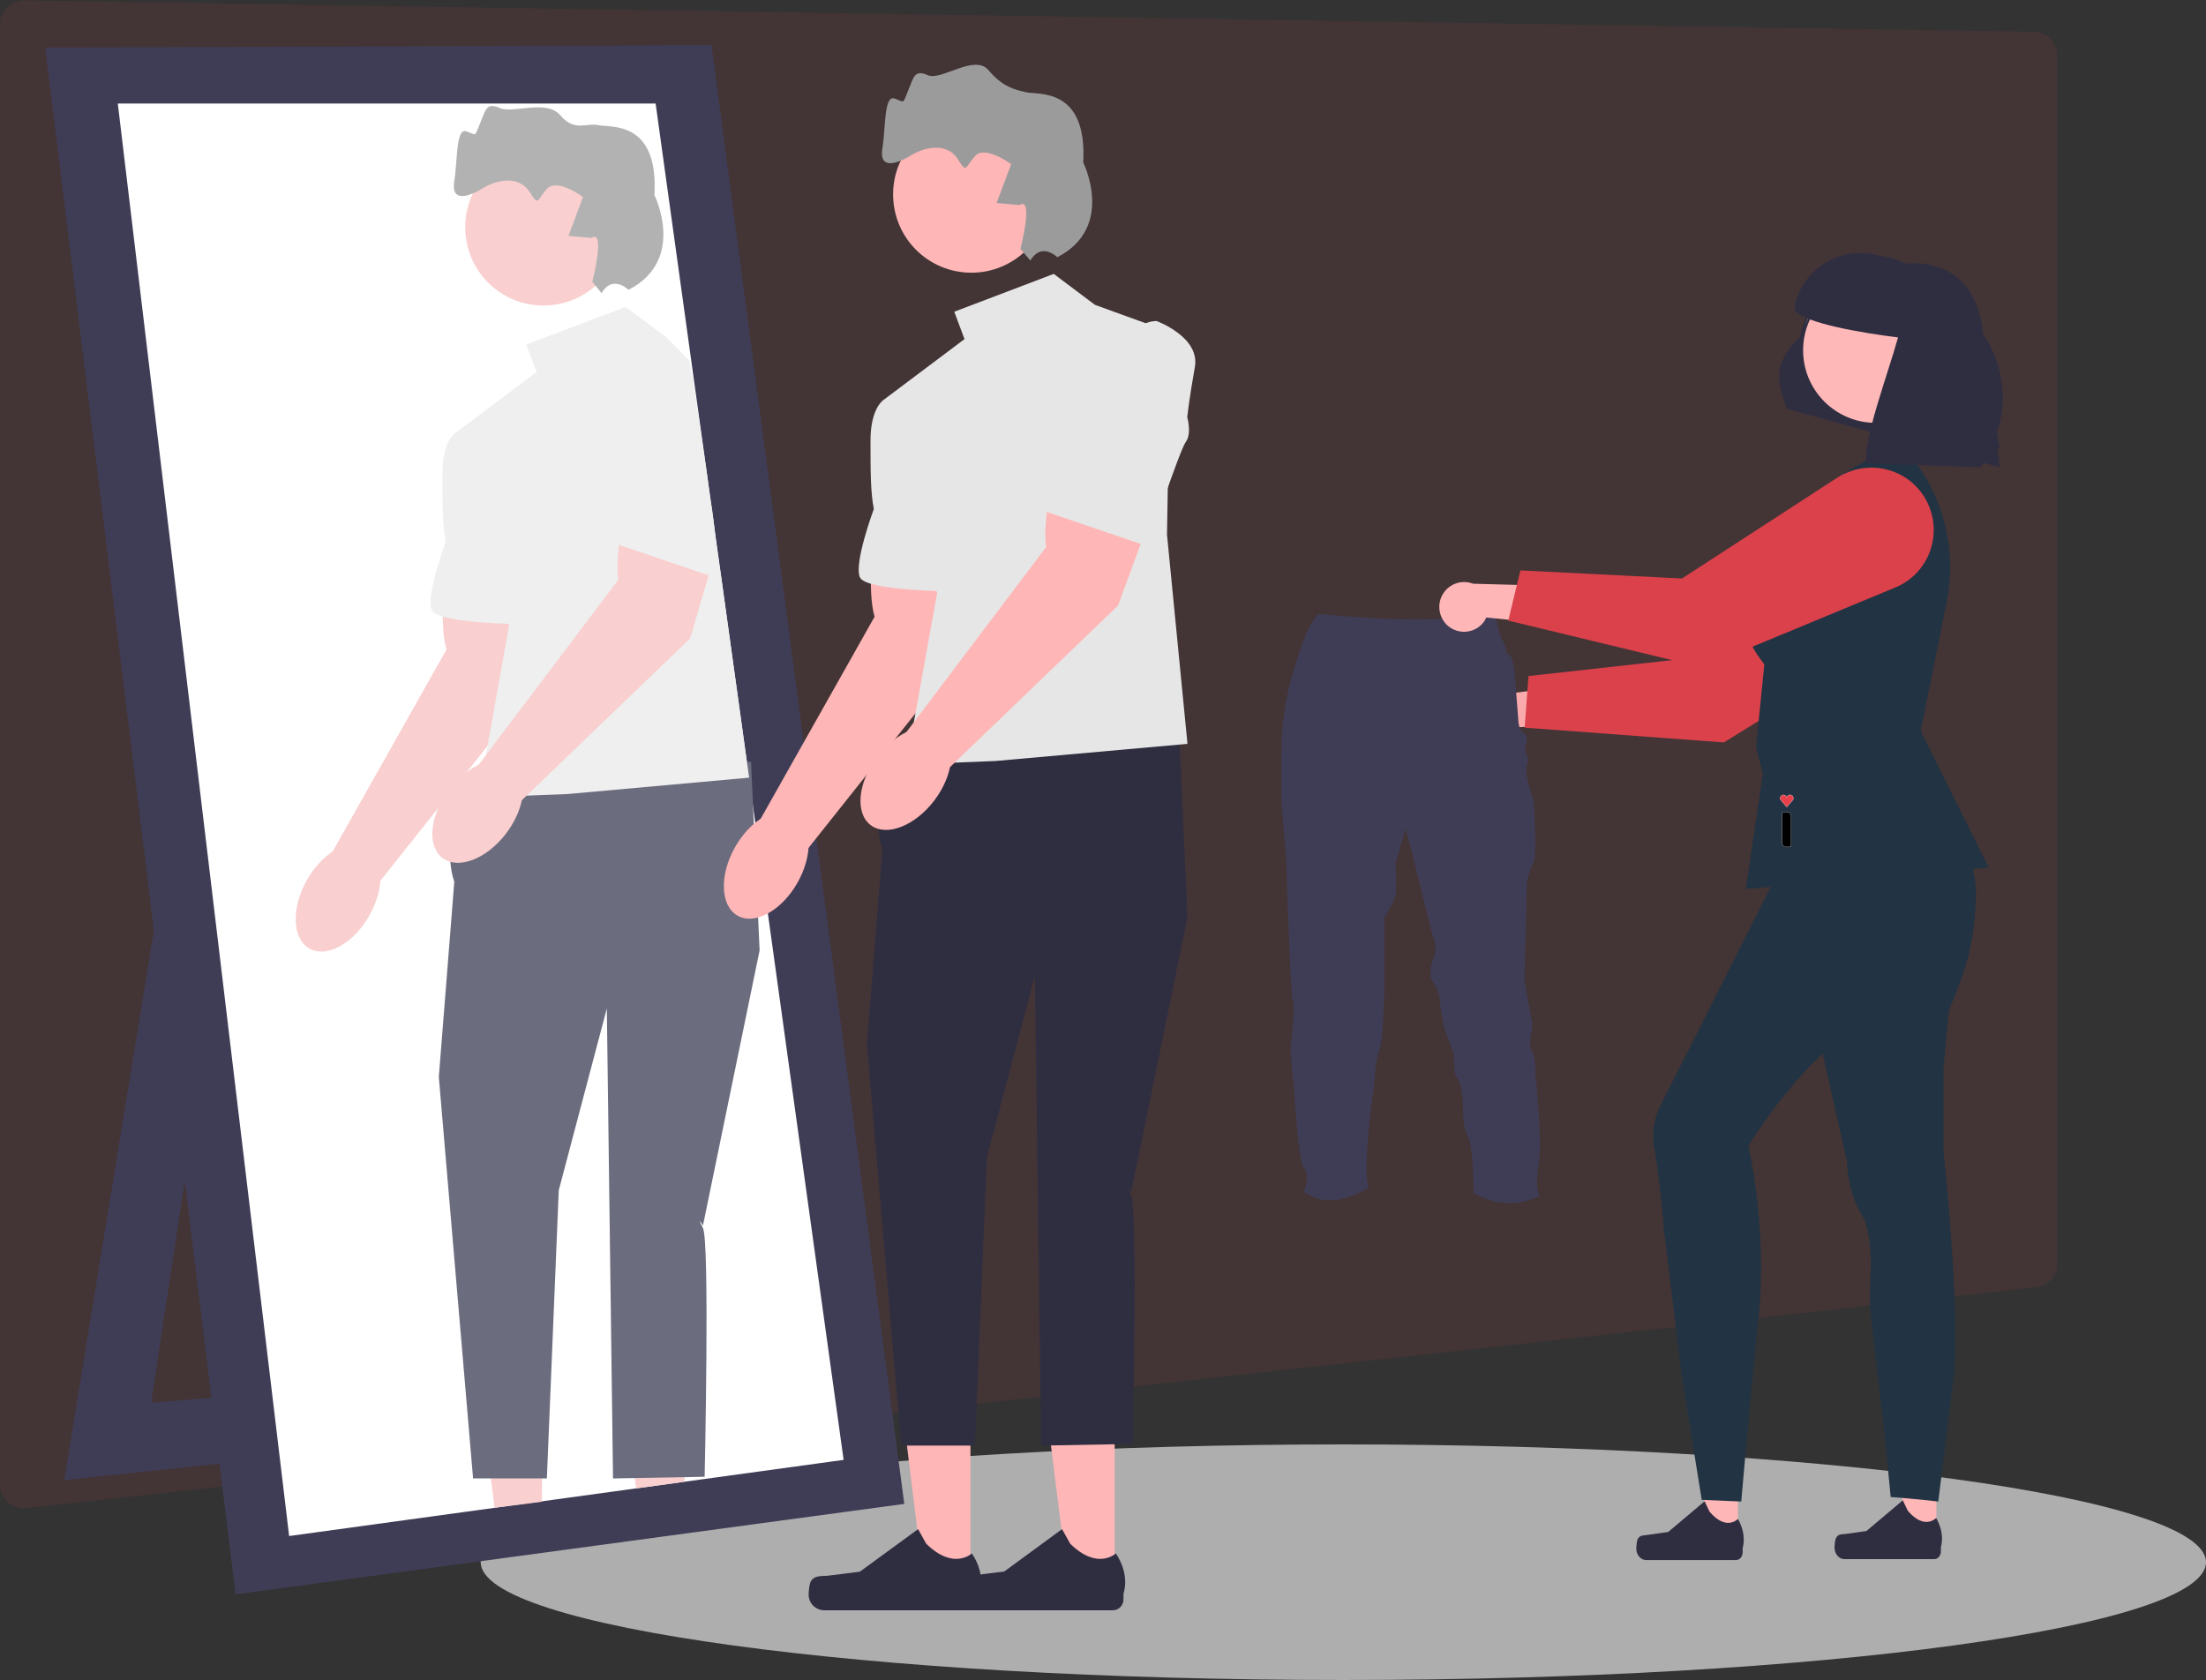 <svg viewBox="0 0 927 706" fill="none" xmlns="http://www.w3.org/2000/svg">
<rect x="0" y="0" width="927" height="706" fill="#333333" stroke="none"/>
<g clip-path="url(#clip0_2353_648)">
<path d="M611.3 301C612.5 295.4 618 291.7 623.7 292.9L657 288.4L668.5 303.8L631.6 306C631.4 306.6 631.2 307.2 631 307.7C628.5 312.9 622.3 315 617.1 312.5C612.6 310.5 610.3 305.7 611.3 301Z" fill="#FFB6B6"/>
<path d="M640.7 305.8L642.3 284.1L709.9 276.6L767.5 224.2C768.7 223.1 770 222.2 771.3 221.3C783.6 213.7 799.8 217.5 807.4 229.8C815 242.1 811.2 258.3 798.9 265.9L724.4 312L640.7 305.8Z" fill="#DA414A"/>
<path opacity="0.1" d="M0 10.157C0 4.573 4.573 0.071 10.156 0.159L854.656 13.346C860.117 13.432 864.5 17.883 864.5 23.345V531.039C864.5 536.139 860.662 540.422 855.592 540.979L11.092 633.781C5.173 634.432 0 629.796 0 623.841V10.157Z" fill="#DA414A"/>
<path opacity="0.1" d="M132.2 363H248.1C252.2 363 255.5 366.3 255.5 370.4V395.1C255.5 399.2 252.2 402.5 248.1 402.5H132.2C128.1 402.5 124.8 399.2 124.8 395.1V370.4C124.8 366.4 128.1 363 132.2 363Z" fill="#6C63FF"/>
<path opacity="0.1" d="M132.2 303.8H248.1C252.2 303.8 255.5 307.1 255.5 311.2V335.9C255.5 340 252.2 343.3 248.1 343.3H132.2C128.1 343.3 124.8 340 124.8 335.9V311.2C124.8 307.1 128.1 303.8 132.2 303.8Z" fill="#6C63FF"/>
<path opacity="0.1" d="M132.2 224.7H248.1C252.2 224.7 255.5 228 255.5 232.1V256.8C255.5 260.9 252.2 264.2 248.1 264.2H132.2C128.1 264.2 124.8 260.9 124.8 256.8V232.1C124.8 228 128.1 224.7 132.2 224.7Z" fill="#6C63FF"/>
<path opacity="0.1" d="M132.2 165.4H248.1C252.2 165.4 255.5 168.7 255.5 172.8V197.5C255.5 201.6 252.2 204.9 248.1 204.9H132.2C128.1 204.9 124.8 201.6 124.8 197.5V172.8C124.8 168.8 128.1 165.4 132.2 165.4Z" fill="#6C63FF"/>
<path d="M564.5 706C764.703 706 927 683.838 927 656.5C927 629.162 764.703 607 564.5 607C364.297 607 202 629.162 202 656.5C202 683.838 364.297 706 564.5 706Z" fill="#AEAEAE"/>
<path d="M73 340L27 622L235 600L226 576L63.5 589.5L101.5 339.5L73 340Z" fill="#3F3D56"/>
<path d="M19 20L299 19L380 632L99 670L19 20Z" fill="#3F3D56"/>
<path d="M49.5 43.5H275.5L354.5 613.5L121.5 645.5L49.5 43.5Z" fill="white"/>
<path d="M187.2 243C187.2 243 184.4 261.3 187.6 273L139.4 358.5L158.2 372.2L220.9 293.3L229.6 254.3L187.2 243Z" fill="#F9CFCF"/>
<path d="M155.24 384.714C161.886 372.928 161.386 360.053 154.122 355.957C146.859 351.861 135.582 358.094 128.936 369.879C122.289 381.665 122.79 394.54 130.053 398.636C137.317 402.732 148.594 396.499 155.24 384.714Z" fill="#F9CFCF"/>
<path d="M227.7 631.1L207.8 633.6L199.5 566.3H228.4L227.7 631.1Z" fill="#F9CFCF"/>
<path d="M287.6 622.7L267.3 625.5L260 566.3H289L287.6 622.7Z" fill="#F9CFCF"/>
<path d="M206 330C206 330 182.9 346.3 190.9 370.6L184.4 452.6L198.8 621.3H229.8L234.8 500.2L255 423.8L257.6 621.3L296.1 620.6C296.1 620.6 298.3 521.9 295.4 516.1C292.5 510.3 295.4 515 295.4 515L319.2 399.4L315.6 320.1L206 330Z" fill="#6C6C7F"/>
<path d="M262.9 129L221.1 144.8L225.5 156.3L190.9 182.3L213.9 263L201 335.1L238.4 333.7L314.8 326.8L303.2 243.6L289.8 151.7L280.2 141.9L262.9 129Z" fill="#EFEFEF"/>
<path d="M201.7 180.1L190.9 182.3C190.9 182.3 185.9 185.9 185.9 198.9C185.9 211.9 185.9 220.5 187.3 227.7C187.3 227.7 178.7 250.8 181.5 256.5C184.3 262.2 220.4 262.3 220.4 262.3L201.7 180.1Z" fill="#EFEFEF"/>
<path d="M261.3 95.5C261.3 113.6 246.6 128.4 228.4 128.4C210.2 128.4 195.5 113.7 195.5 95.5C195.5 77.3 210.2 62.6 228.4 62.6C246.6 62.6 261.3 77.4 261.3 95.5Z" fill="#F9CFCF"/>
<path d="M248.9 118.4C248.9 118.4 254.7 96 248.5 100L238.9 99.1L245 82.8C245 82.8 234.1 74.6 229.8 79.4C225.5 84.2 226.5 86.9 222.6 80.7C218.7 74.5 210.4 74.6 202.9 79.1C195.4 83.6 189.5 84.3 190.9 76C192.3 67.7 191.5 53.6 196 55.2C200.5 56.8 199.3 57.7 201.7 51.9C204.1 46.1 204.4 42.9 210 45.4C215.6 47.9 229.6 41.5 235.5 48.5C241.4 55.5 246.4 51.5 251.5 52.6C256.6 53.7 276.8 50.4 275 82C275 82 288.6 109.2 264.1 121.8C264.1 121.8 257.4 115.2 252.8 123.2L248.9 118.4Z" fill="#B2B2B2"/>
<path d="M263.3 213.9C263.3 213.9 258.1 231.6 259.8 243.7L200.6 322.1L217.4 338.1L290 268.3L301.3 229.8L263.3 213.9Z" fill="#F9CFCF"/>
<path d="M212.775 350.124C220.926 339.323 222.137 326.495 215.481 321.472C208.824 316.448 196.82 321.131 188.669 331.931C180.518 342.732 179.307 355.56 185.963 360.583C192.62 365.607 204.624 360.924 212.775 350.124Z" fill="#F9CFCF"/>
<path d="M297.3 200.6C297.3 200.6 298.1 207.2 299.3 214.6C300 218.9 302.5 243.4 302.5 243.4L254.3 227C254.3 227 267.3 157.9 291 157.7" fill="#EFEFEF"/>
<path d="M407.8 665H388.2L378.9 589.5H407.8V665Z" fill="#FFB6B6"/>
<path d="M340.7 664.6C340.1 665.6 339.8 668.9 339.8 670.1C339.8 673.8 342.8 676.7 346.4 676.7H407.1C409.6 676.7 411.6 674.7 411.6 672.2V669.7C411.6 669.7 414.6 662.1 408.4 652.8C408.4 652.8 400.7 660.1 389.2 648.7L385.8 642.6L361.3 660.5L347.7 662.2C344.9 662.4 342.2 662 340.7 664.6Z" fill="#2F2E41"/>
<path d="M468.4 665H448.8L439.4 589.5H468.4V665Z" fill="#FFB6B6"/>
<path d="M401.2 664.6C400.6 665.6 400.3 668.9 400.3 670.1C400.3 673.8 403.3 676.7 406.9 676.7H467.6C470.1 676.7 472.1 674.7 472.1 672.2V669.7C472.1 669.7 475.1 662.1 468.9 652.8C468.9 652.8 461.2 660.1 449.7 648.7L446.3 642.6L422 660.4L408.4 662.1C405.4 662.4 402.8 662 401.2 664.6Z" fill="#2F2E41"/>
<path d="M367.1 229.2C367.1 229.2 364.3 247.5 367.5 259.2L319.3 344.7L338.1 358.4L400.8 279.5L409.5 240.5L367.1 229.2Z" fill="#FFB6B6"/>
<path d="M335.155 370.887C341.801 359.101 341.301 346.227 334.037 342.13C326.773 338.034 315.497 344.267 308.85 356.053C302.204 367.838 302.704 380.713 309.968 384.809C317.232 388.906 328.508 382.672 335.155 370.887Z" fill="#FFB6B6"/>
<path d="M385.9 316.2C385.9 316.2 362.8 332.5 370.8 356.8L364.3 438.8L378.7 607.5H409.7L414.7 486.4L434.9 410L437.5 607.5L476 606.8C476 606.8 478.2 508.1 475.3 502.3C472.4 496.5 475.3 501.2 475.3 501.2L499 385.4L495.4 306.1L385.9 316.2Z" fill="#2F2E41"/>
<path d="M442.8 115.1L401 131L405.3 142.5L370.7 168.5L393.8 249.2L380.8 321.3L418.3 319.8L499 312.6L490.4 224.7L491.8 139.6L460.1 128.1L442.8 115.1Z" fill="#E6E6E6"/>
<path d="M381.6 166.3L370.8 168.5C370.8 168.5 365.8 172.1 365.8 185.1C365.8 198.1 365.8 206.7 367.2 213.9C367.2 213.9 358.6 237 361.4 242.7C364.2 248.4 400.3 248.5 400.3 248.5L381.6 166.3Z" fill="#E6E6E6"/>
<path d="M441.1 81.7C441.1 99.8 426.4 114.6 408.2 114.6C390 114.6 375.3 99.9 375.3 81.7C375.3 63.5 390 48.8 408.2 48.8C426.4 48.8 441.1 63.5 441.1 81.7Z" fill="#FFB6B6"/>
<path d="M428.8 104.6C428.8 104.6 434.6 82.2 428.4 86.2L418.8 85.3L424.9 69C424.9 69 414 60.8 409.7 65.6C405.4 70.4 406.4 73.1 402.5 66.9C398.6 60.7 390.3 60.8 382.8 65.3C375.3 69.8 369.4 70.5 370.8 62.2C372.2 53.9 371.4 39.8 375.9 41.4C380.4 43 379.2 43.9 381.6 38.1C384 32.3 384.3 29.1 389.9 31.6C395.5 34.1 409.5 22.5 415.4 29.5C421.3 36.5 426.3 37.7 431.4 38.8C436.5 39.9 456.9 36.7 455.2 68.3C455.2 68.3 468.8 95.5 444.3 108.1C444.3 108.1 437.6 101.5 433 109.5L428.8 104.6Z" fill="#9B9B9B"/>
<path d="M443.1 200.1C443.1 200.1 437.9 217.8 439.6 229.9L380.4 308.3L397.2 324.3L469.8 254.5L483.6 217L443.1 200.1Z" fill="#FFB6B6"/>
<path d="M392.687 336.291C400.838 325.491 402.05 312.663 395.393 307.639C388.737 302.615 376.733 307.298 368.582 318.099C360.431 328.899 359.219 341.727 365.876 346.751C372.532 351.774 384.536 347.092 392.687 336.291Z" fill="#FFB6B6"/>
<path d="M486 134.9C486 134.9 504.4 141.6 502.1 154.3C499.8 167 498.9 175.3 498.9 175.3C498.9 175.3 500.9 182.2 498.3 185.7C495.7 189.2 482.3 229.6 482.3 229.6L434.2 213.2C434.2 213.2 462.4 135.1 486 134.9Z" fill="#E6E6E6"/>
<path d="M730.3 591.1H711.2L717.4 641.2H730.3V591.1Z" fill="#FFB6B6"/>
<path d="M813.7 591.1H794.6L800.8 641.2H813.7V591.1Z" fill="#FFB6B6"/>
<path d="M774.5 435.7C753.3 451 734.7 481.5 734.7 481.5C734.7 481.5 743 516.5 738.9 554.4C735.7 584.5 731.7 631 731.7 631L715.1 630.3L706.7 578.1L699.1 515.8C698.8 509.4 696.3 487.8 695.2 482.7C694 476.7 694.9 470.4 697.6 464.9L748.2 364.6C748.2 364.6 795.6 420.4 774.5 435.7Z" fill="#223343"/>
<path d="M742 321.5L748.2 364.6L776.1 487.9C776.6 499.4 780.1 507.4 783.6 512.6C788.5 529.1 784.6 538.2 786.2 553.1L790.8 593.4C791.7 599.3 794.5 629.1 794.5 629.1C805.2 629.9 814.5 631 814.5 631L820.6 581.6C824.3 554 816.7 483.7 816.7 483.7V448.6C817.5 439.5 819 424.5 819 424.5C825.5 409.1 829.3 398.2 830.2 379.8C831.1 368.3 827.7 356.9 820.5 347.8C812.8 337.8 802.3 319.2 802.3 319.2L742 321.5Z" fill="#223343"/>
<path d="M797.7 185.9L797.5 185.7L772 200.6L741 232.4C722.8 260.7 740.2 276.7 741.4 279.3L737.9 314L740.8 325.1L733.6 373.6L835.7 364.6L807.1 307.2L818 253C822.9 228.6 815.3 203.5 797.7 185.9Z" fill="#223343"/>
<path d="M752.2 341.7C752.5 342 752.7 342.4 752.7 343.1V355.8C752.5 355.8 752.3 355.9 752 355.9C751.7 356 751.4 356 751 356C750.3 356 749.7 355.9 749.4 355.6C749.1 355.3 748.9 354.9 748.9 354.2V341.5C749.1 341.5 749.3 341.4 749.6 341.3C749.9 341.2 750.3 341.2 750.6 341.2C751.4 341.3 751.9 341.4 752.2 341.7Z" fill="black"/>
<path d="M753.6 336L750.8 339.2L748.1 336C747.8 335.2 748.2 334.4 749 334.1C749.7 333.8 750.5 334.2 750.8 335C751.1 334.2 751.9 333.8 752.7 334.1C753.5 334.4 753.8 335.2 753.6 336Z" fill="#E7404B"/>
<path d="M752 355.85H751.991L751.984 355.852C751.693 355.949 751.401 355.95 751 355.95C750.652 355.95 750.331 355.925 750.061 355.863C749.79 355.802 749.576 355.705 749.435 355.564C749.145 355.275 748.95 354.888 748.95 354.2V341.548C749.041 341.541 749.131 341.517 749.228 341.485C749.281 341.467 749.336 341.447 749.395 341.425L749.409 341.42C749.473 341.397 749.541 341.372 749.615 341.347C749.905 341.25 750.295 341.25 750.596 341.25C750.995 341.299 751.316 341.349 751.573 341.423C751.831 341.496 752.022 341.593 752.164 341.735C752.454 342.024 752.65 342.411 752.65 343.1V355.751C752.57 355.757 752.491 355.775 752.41 355.793C752.399 355.796 752.388 355.798 752.376 355.801C752.265 355.826 752.144 355.85 752 355.85ZM749.017 334.146L749.017 334.146L749.019 334.146C749.688 333.859 750.461 334.238 750.753 335.017L750.8 335.142L750.846 335.017C751.137 334.241 751.91 333.857 752.682 334.146C753.449 334.434 753.743 335.199 753.554 335.976L750.8 339.123L748.143 335.974C747.86 335.204 748.244 334.436 749.017 334.146Z" stroke="white" stroke-width="0.1"/>
<path d="M542.9 284.2C546.2 272.4 550.9 258.9 554.8 258C554.9 258 616.3 264.8 628 255.1C628 255.1 628.3 257.7 628.9 260.7C629.1 261.8 629.3 262.9 629.6 264C629.9 265.8 630.5 267.5 631.4 269.2C633.2 271.6 632.4 274.9 634.2 275.3C636 275.7 636.6 284.4 636.6 284.4L638.1 303.6C638.1 303.6 638.5 307.6 640.7 308.5C642.9 309.4 640.7 314.8 640.7 314.8C640.7 314.8 643 319.4 641.6 321.9C640.2 324.5 644.4 336.3 644.4 336.3C644.4 336.3 646.2 359.3 644.4 362.4C642.8 365.5 641.8 369 641.6 372.5C641.6 374.5 640.6 411.5 640.6 411.5C640.6 411.5 643 426.5 643.8 429.3C644.6 432.1 641.6 438.2 643.6 441.4C645.6 444.6 645.2 451.7 645.2 451.7C645.2 451.7 648.3 479.6 646.5 489.9C644.7 500.2 647.1 502.4 647.1 502.4C638.3 507.1 627.6 506.6 619.2 501.2C619.2 501.2 619.2 481 616.8 477.4C614.4 473.8 614.8 463.8 614.8 463.8C614.8 463.8 614.2 454.9 612.4 453.1C610.6 451.3 611 443.4 611 443.4C611 443.4 609.4 438.2 607.6 434.1C605.8 429.9 604.8 418.2 604.8 418.2C604.2 416.1 603.2 414.2 602 412.5C600 409.7 602 403.6 602 403.6C603.3 401.2 603.5 398.3 602.8 395.7C601.4 391.7 593.7 359.7 593.7 359.7L590.7 348.2L586.4 362.8C586.4 362.8 587 373.3 586.4 376.3C585.8 379.3 581.7 385.6 581.7 385.6V416.7C581.7 416.7 581.3 437.7 579.7 441C578.1 444.4 577.3 456.9 577.3 456.9C577.3 456.9 572 493.5 575.3 498.9C575.3 498.9 560.1 509.8 548 500.9C548 500.9 550.6 493.6 548 491C545.4 488.4 543.7 456.2 543.7 456.2C543.7 456.2 542.1 443.3 542.3 440.3C542.4 438.7 543 433.9 543.4 429.4C543.7 425.5 543.8 421.7 543.3 420.4C542.9 419.3 542.3 410.6 541.9 400.3C541.1 383.3 540.5 361.7 540.5 361.7L538.5 337V316.8C538.4 305.6 539.9 294.7 542.9 284.2Z" fill="#3F3D56"/>
<path d="M833.2 143.3C833.3 123.6 821.7 109 801.1 110.8C780.4 107.3 760.6 120.9 756.4 141.5C743.3 154.4 748.1 162 750.5 170.2L840.3 188.6L833.2 143.3Z" fill="#2F2E41"/>
<path d="M787.9 176.1C804.745 176.1 818.4 162.445 818.4 145.6C818.4 128.755 804.745 115.1 787.9 115.1C771.055 115.1 757.4 128.755 757.4 145.6C757.4 162.445 771.055 176.1 787.9 176.1Z" fill="#FFB8B8"/>
<path d="M838.1 182.1L836.9 187.9L779.3 176.1C777.6 167.1 793.3 155 797.4 140.2C782.8 138.4 758.2 134.3 754.1 128.9C757.2 113.6 772.1 103.8 787.4 106.9L793.2 108.1C800.5 109.6 806.9 113.9 811 120C834.1 132.9 848.2 157.8 838.1 182.1Z" fill="#2F2E41"/>
<path d="M833.5 144.9C833.6 125.2 822 110.6 801.4 112.4C780.7 108.9 760.9 122.5 756.7 143.1C743.6 156 748.4 163.6 750.8 171.8L840.4 196.4L833.5 144.9Z" fill="#2F2E41"/>
<path d="M788.2 177.7C805.045 177.7 818.7 164.045 818.7 147.2C818.7 130.355 805.045 116.7 788.2 116.7C771.355 116.7 757.7 130.355 757.7 147.2C757.7 164.045 771.355 177.7 788.2 177.7Z" fill="#FFB8B8"/>
<path d="M838.3 183.7L832.5 196.4L784.3 194.7C782.6 185.7 793.5 156.6 797.6 141.8C783 140 758.4 135.9 754.3 130.5C757.4 115.2 772.3 105.4 787.6 108.5L793.4 109.7C800.7 111.2 807.1 115.5 811.2 121.6C834.3 134.6 848.4 159.4 838.3 183.7Z" fill="#2F2E41"/>
<path d="M605.5 251.3C607.6 245.9 613.6 243.2 619 245.3L652.5 246.2L661.4 263.2L624.6 259.5C624.3 260.1 624 260.6 623.7 261.1C620.4 265.8 613.9 266.9 609.2 263.6C605.4 260.9 603.8 255.8 605.5 251.3Z" fill="#FFB6B6"/>
<path d="M633.8 260.8L638.9 239.7L706.8 243.1L772.1 200.7C773.4 199.8 774.9 199.1 776.4 198.5C789.8 193 805.1 199.3 810.6 212.7C816.1 226.1 809.8 241.4 796.4 246.9L715.4 280.5L633.8 260.8Z" fill="#DA414A"/>
<path d="M771.5 646.4C771.1 647.1 770.9 649.5 770.9 650.4C770.9 653 772.8 655.2 775 655.2H812.8C814.4 655.2 815.6 653.7 815.6 651.9V650.1C815.6 650.1 817.5 644.7 813.6 637.9C813.6 637.9 808.8 643.2 801.7 634.9L799.6 630.5L784.3 643.4L775.8 644.6C774.1 644.8 772.4 644.5 771.5 646.4Z" fill="#2F2E41"/>
<path d="M688.2 646.8C687.8 647.5 687.6 649.9 687.6 650.8C687.6 653.4 689.5 655.6 691.7 655.6H729.5C731.1 655.6 732.3 654.1 732.3 652.3V650.5C732.3 650.5 734.2 645.1 730.3 638.3C730.3 638.3 725.5 643.6 718.4 635.3L716.3 630.9L701 643.8L692.5 645C690.8 645.3 689.1 645 688.2 646.8Z" fill="#2F2E41"/>
</g>
<defs>
<clipPath id="clip0_2353_648">
<rect width="927" height="706" fill="white"/>
</clipPath>
</defs>
</svg>

